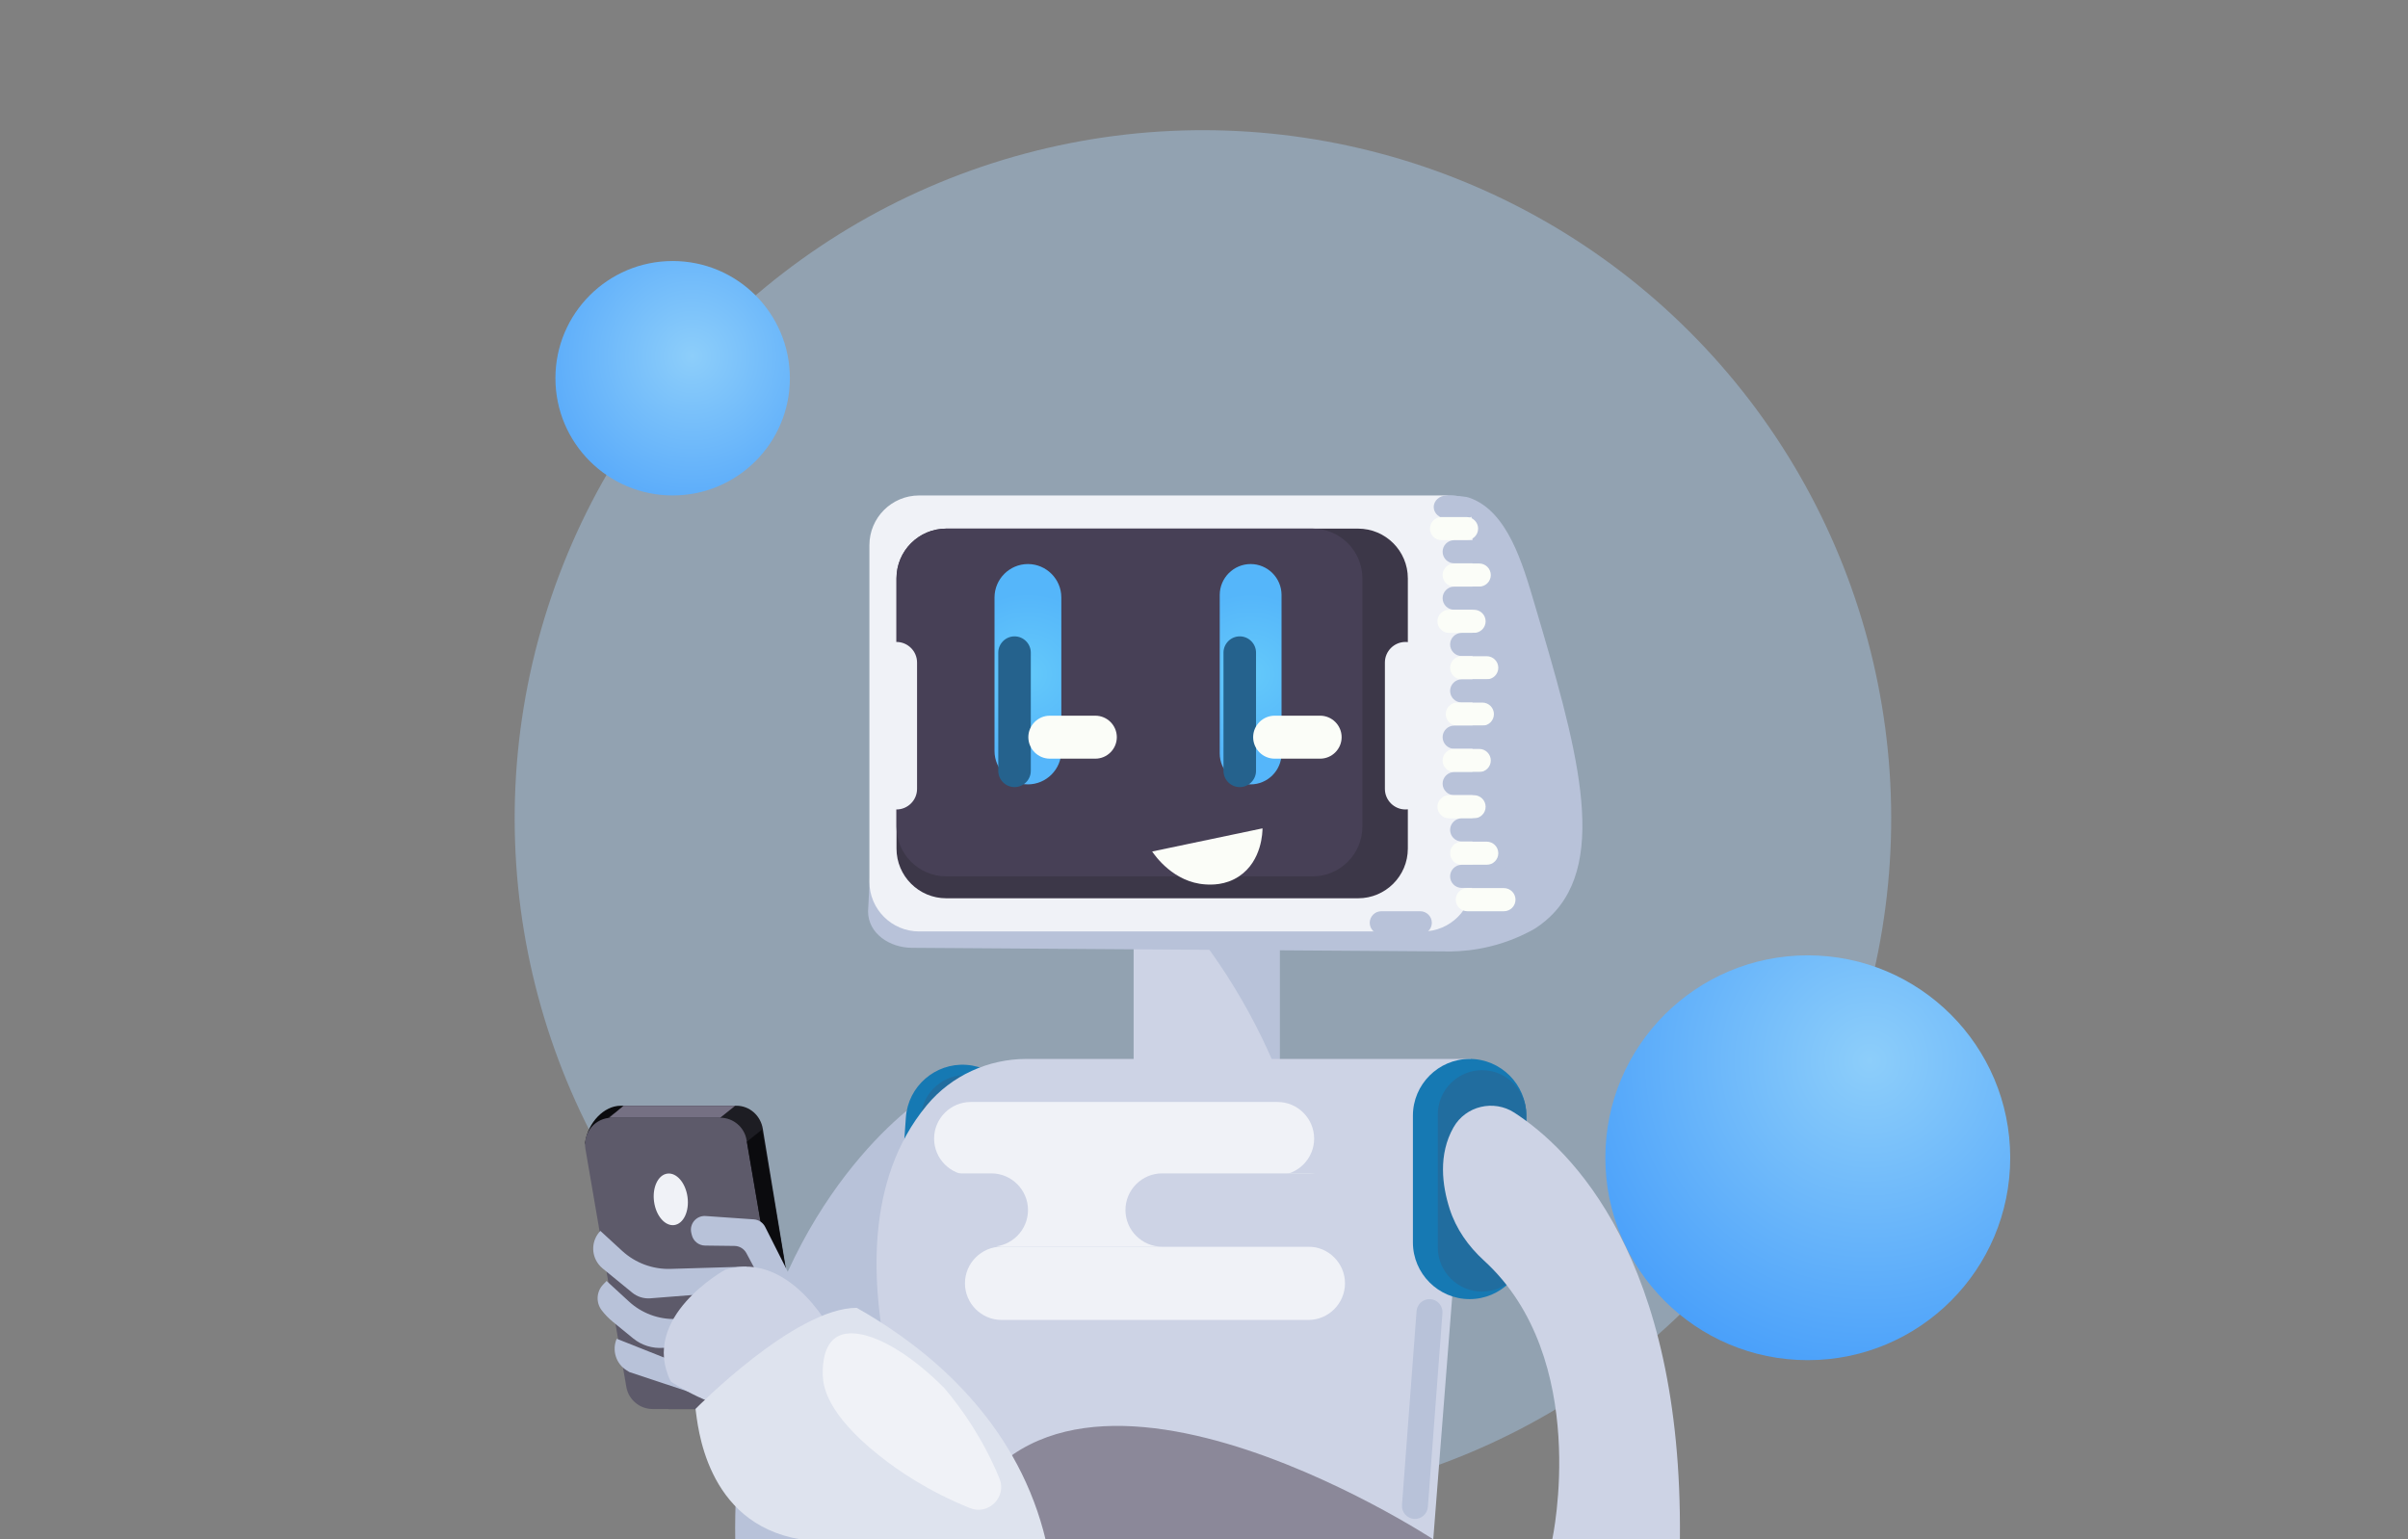 <?xml version="1.0" encoding="utf-8"?>
<!-- Generator: Adobe Illustrator 27.5.0, SVG Export Plug-In . SVG Version: 6.00 Build 0)  -->
<svg version="1.1" xmlns="http://www.w3.org/2000/svg" xmlns:xlink="http://www.w3.org/1999/xlink" x="0px" y="0px"
	 viewBox="0 0 500 319.667" style="enable-background:new 0 0 500 319.667;" xml:space="preserve">
 <rect x="0" y="0" width="500" height="319.667" fill="#808080" stroke="none"/>
 <g>
	
		<ellipse transform="matrix(0.707 -0.707 0.707 0.707 -46.995 226.428)" style="opacity:0.44;fill:#A8CDEF;" cx="249.825" cy="169.942" rx="142.933" ry="142.933"/>
	
		<radialGradient id="SVGID_00000053544238744479035520000006374801776170162853_" cx="143.667" cy="74" r="58.214" gradientUnits="userSpaceOnUse">
		<stop  offset="0" style="stop-color:#8DCEFA"/>
		<stop  offset="1" style="stop-color:#2E8DFA"/>
	</radialGradient>
	<circle style="fill:url(#SVGID_00000053544238744479035520000006374801776170162853_);" cx="139.67" cy="78.547" r="24.342"/>
	
		<radialGradient id="SVGID_00000172418250551812174180000012759116771082852259_" cx="388.199" cy="220.299" r="93.298" gradientUnits="userSpaceOnUse">
		<stop  offset="0" style="stop-color:#8DCEFA"/>
		<stop  offset="1" style="stop-color:#2E8DFA"/>
	</radialGradient>
	<circle style="fill:url(#SVGID_00000172418250551812174180000012759116771082852259_);" cx="375.369" cy="240.426" r="42.034"/>
	<g>
		<path style="fill:#0B0B0E;" d="M159.881,290.121H137.37c-2.703,0-5.013-1.947-5.471-4.611l-10.406-48.22
			c0.578-4.204,3.95-7.666,7.391-7.666h22.511c2.703,0,5.013,1.947,5.471,4.611l8.485,49.395
			C165.934,287.022,163.322,290.121,159.881,290.121z"/>
		<path style="fill:#B8C2D9;" d="M188.985,230.08c-10.824,8.684-37.052,36.421-36.32,89.586h36.763c0,0-11.277-37.173,8.929-59.689
			c2.907-3.24,5.086-7.09,5.994-11.346c1.07-5.015,1.266-11.48-2.489-16.786C198.906,227.67,192.975,226.879,188.985,230.08z"/>
		<path style="fill:#1679B3;" d="M197.186,270.895L197.186,270.895c6.459,0.451,12.113-4.465,12.564-10.924l1.834-26.273
			c0.451-6.459-4.465-12.113-10.924-12.564l0,0c-6.46-0.451-12.113,4.465-12.564,10.924l-1.834,26.273
			C185.811,264.79,190.727,270.444,197.186,270.895z"/>
		<path style="fill:#216D9F;" d="M197.835,269.16L197.835,269.16c5.042,0.352,9.455-3.485,9.807-8.527l1.923-27.539
			c0.352-5.042-3.485-9.456-8.527-9.807l0,0c-5.042-0.352-9.455,3.485-9.807,8.527l-1.923,27.539
			C188.956,264.395,192.793,268.808,197.835,269.16z"/>
		<rect x="235.389" y="179.017" style="fill:#CDD3E5;" width="30.297" height="44.781"/>
		<path style="fill:#B8C2D9;" d="M265.686,223.798L265.686,223.798c-5.905-14.79-14.588-28.312-25.58-39.836l-4.717-4.945h30.297
			V223.798z"/>
		<path style="fill:#B8C2D9;" d="M301.259,197.588l-111.885-0.761c-4.612,0-9.13-2.959-9.13-7.571l3.842-74.156
			c0-4.448,3.606-8.054,8.054-8.054l108.933-4.157c0.576,0.028,0.639,0.031,2.563,0.199c0.538,0.047,1.076,0.136,1.584,0.32
			c7.84,2.837,10.93,13.59,13.456,22.149c8.524,28.883,15.611,52.896,3.207,64.787c-1.382,1.325-2.68,2.187-3.401,2.633
			c-2.197,1.224-5.258,2.634-9.093,3.572C306.258,197.314,303.471,197.556,301.259,197.588z"/>
		<path style="fill:#F0F2F7;" d="M295.416,193.432h-104.56c-5.707,0-10.333-4.626-10.333-10.333v-69.876
			c0-5.707,4.626-10.333,10.333-10.333h108.893c3.314,0,6,2.686,6,6v74.209C305.749,188.805,301.123,193.432,295.416,193.432z"/>
		<path style="fill:#FFFFFF;" d="M281.997,186.547h-85.516c-5.707,0-10.333-4.626-10.333-10.333v-56.106
			c0-5.707,4.626-10.333,10.333-10.333h85.516c5.707,0,10.333,4.626,10.333,10.333v56.106
			C292.33,181.92,287.704,186.547,281.997,186.547z"/>
		<path style="fill:#3C3748;" d="M281.997,186.547h-85.516c-5.707,0-10.333-4.626-10.333-10.333v-56.106
			c0-5.707,4.626-10.333,10.333-10.333h85.516c5.707,0,10.333,4.626,10.333,10.333v56.106
			C292.33,181.92,287.704,186.547,281.997,186.547z"/>
		<path style="fill:#474056;" d="M272.553,181.991h-76.072c-5.707,0-10.333-4.626-10.333-10.333v-51.55
			c0-5.707,4.626-10.333,10.333-10.333h76.072c5.707,0,10.333,4.626,10.333,10.333v51.55
			C282.886,177.365,278.26,181.991,272.553,181.991z"/>
		<path style="fill:#B8C2D9;" d="M304.077,107.693h-3.669c-1.492,0-2.712-1.081-2.712-2.402l0,0c0-1.321,1.22-2.402,2.712-2.402
			h1.217c1.492,0,5.164,1.081,5.164,2.402l0,0C306.789,106.612,305.568,107.693,304.077,107.693z"/>
		<path style="fill:#FBFDF8;" d="M304.517,112.176h-5.199c-1.321,0-2.402-1.081-2.402-2.402l0,0c0-1.321,1.081-2.402,2.402-2.402
			h5.199c1.321,0,2.402,1.081,2.402,2.402l0,0C306.92,111.095,305.839,112.176,304.517,112.176z"/>
		<path style="fill:#B8C2D9;" d="M309.55,116.98h-7.602c-1.321,0-2.402-1.081-2.402-2.402l0,0c0-1.321,1.081-2.402,2.402-2.402
			h7.602c1.321,0,2.402,1.081,2.402,2.402l0,0C311.952,115.899,310.871,116.98,309.55,116.98z"/>
		<path style="fill:#FBFDF8;" d="M307.148,121.823h-5.199c-1.321,0-2.402-1.081-2.402-2.402l0,0c0-1.321,1.081-2.402,2.402-2.402
			h5.199c1.321,0,2.402,1.081,2.402,2.402l0,0C309.55,120.742,308.469,121.823,307.148,121.823z"/>
		<path style="fill:#B8C2D9;" d="M309.55,126.627h-7.602c-1.321,0-2.402-1.081-2.402-2.402l0,0c0-1.321,1.081-2.402,2.402-2.402
			h7.602c1.321,0,2.402,1.081,2.402,2.402l0,0C311.952,125.546,310.871,126.627,309.55,126.627z"/>
		<path style="fill:#FBFDF8;" d="M306.076,131.431h-5.199c-1.321,0-2.402-1.081-2.402-2.402l0,0c0-1.321,1.081-2.402,2.402-2.402
			h5.199c1.321,0,2.402,1.081,2.402,2.402l0,0C308.478,130.35,307.397,131.431,306.076,131.431z"/>
		<path style="fill:#B8C2D9;" d="M311.109,136.235h-7.602c-1.321,0-2.402-1.081-2.402-2.402l0,0c0-1.321,1.081-2.402,2.402-2.402
			h7.602c1.321,0,2.402,1.081,2.402,2.402l0,0C313.511,135.154,312.43,136.235,311.109,136.235z"/>
		<path style="fill:#FBFDF8;" d="M308.707,141.078h-5.199c-1.321,0-2.402-1.081-2.402-2.402l0,0c0-1.321,1.081-2.402,2.402-2.402
			h5.199c1.321,0,2.402,1.081,2.402,2.402l0,0C311.109,139.997,310.028,141.078,308.707,141.078z"/>
		<path style="fill:#B8C2D9;" d="M311.109,145.882h-7.602c-1.321,0-2.402-1.081-2.402-2.402l0,0c0-1.321,1.081-2.402,2.402-2.402
			h7.602c1.321,0,2.402,1.081,2.402,2.402l0,0C313.511,144.801,312.43,145.882,311.109,145.882z"/>
		<path style="fill:#FBFDF8;" d="M307.798,150.706h-5.2c-1.321,0-2.402-1.081-2.402-2.402l0,0c0-1.321,1.081-2.402,2.402-2.402h5.2
			c1.321,0,2.402,1.081,2.402,2.402l0,0C310.2,149.625,309.119,150.706,307.798,150.706z"/>
		<path style="fill:#B8C2D9;" d="M309.55,155.491h-7.602c-1.321,0-2.402-1.081-2.402-2.402l0,0c0-1.321,1.081-2.402,2.402-2.402
			h7.602c1.321,0,2.402,1.081,2.402,2.402l0,0C311.952,154.41,310.871,155.491,309.55,155.491z"/>
		<path style="fill:#FBFDF8;" d="M307.148,160.333h-5.199c-1.321,0-2.402-1.081-2.402-2.402l0,0c0-1.321,1.081-2.402,2.402-2.402
			h5.199c1.321,0,2.402,1.081,2.402,2.402l0,0C309.55,159.253,308.469,160.333,307.148,160.333z"/>
		<path style="fill:#FBFDF8;" d="M312.279,189.236h-7.602c-1.321,0-2.402-1.081-2.402-2.402l0,0c0-1.321,1.081-2.402,2.402-2.402
			h7.602c1.321,0,2.402,1.081,2.402,2.402l0,0C314.681,188.155,313.6,189.236,312.279,189.236z"/>
		<path style="fill:#B8C2D9;" d="M294.904,194.04h-8.089c-1.321,0-2.402-1.081-2.402-2.402l0,0c0-1.321,1.081-2.402,2.402-2.402
			h8.089c1.321,0,2.402,1.081,2.402,2.402l0,0C297.306,192.959,296.225,194.04,294.904,194.04z"/>
		<path style="fill:#B8C2D9;" d="M309.55,165.138h-7.602c-1.321,0-2.402-1.081-2.402-2.402v0c0-1.321,1.081-2.402,2.402-2.402h7.602
			c1.321,0,2.402,1.081,2.402,2.402v0C311.952,164.057,310.871,165.138,309.55,165.138z"/>
		<path style="fill:#FBFDF8;" d="M306.076,169.942h-5.199c-1.321,0-2.402-1.081-2.402-2.402l0,0c0-1.321,1.081-2.402,2.402-2.402
			h5.199c1.321,0,2.402,1.081,2.402,2.402l0,0C308.478,168.861,307.397,169.942,306.076,169.942z"/>
		<path style="fill:#B8C2D9;" d="M311.109,174.746h-7.602c-1.321,0-2.402-1.081-2.402-2.402l0,0c0-1.321,1.081-2.402,2.402-2.402
			h7.602c1.321,0,2.402,1.081,2.402,2.402l0,0C313.511,173.665,312.43,174.746,311.109,174.746z"/>
		<path style="fill:#FBFDF8;" d="M308.707,179.589h-5.199c-1.321,0-2.402-1.081-2.402-2.402l0,0c0-1.321,1.081-2.402,2.402-2.402
			h5.199c1.321,0,2.402,1.081,2.402,2.402l0,0C311.109,178.508,310.028,179.589,308.707,179.589z"/>
		
			<radialGradient id="SVGID_00000121988548445902575980000001141780326323590024_" cx="213.438" cy="140.011" r="16.904" gradientUnits="userSpaceOnUse">
			<stop  offset="0" style="stop-color:#64C9FA"/>
			<stop  offset="1" style="stop-color:#55B6FA"/>
		</radialGradient>
		<path style="fill:url(#SVGID_00000121988548445902575980000001141780326323590024_);" d="M213.438,162.888L213.438,162.888
			c-3.814,0-6.935-3.121-6.935-6.935v-31.885c0-3.814,3.121-6.935,6.935-6.935l0,0c3.814,0,6.935,3.121,6.935,6.935v31.885
			C220.373,159.767,217.253,162.888,213.438,162.888z"/>
		<path style="fill:#B8C2D9;" d="M311.109,184.393h-7.602c-1.321,0-2.402-1.081-2.402-2.402l0,0c0-1.321,1.081-2.402,2.402-2.402
			h7.602c1.321,0,2.402,1.081,2.402,2.402l0,0C313.511,183.312,312.43,184.393,311.109,184.393z"/>
		<path style="fill:#25628D;" d="M210.66,163.457L210.66,163.457c-1.858,0-3.378-1.52-3.378-3.378V135.53
			c0-1.858,1.52-3.377,3.377-3.377h0c1.858,0,3.377,1.52,3.377,3.377v24.549C214.038,161.937,212.518,163.457,210.66,163.457z"/>
		
			<radialGradient id="SVGID_00000068664734746417543390000008554638345214873498_" cx="259.684" cy="140.011" r="16.801" gradientUnits="userSpaceOnUse">
			<stop  offset="0" style="stop-color:#64C9FA"/>
			<stop  offset="1" style="stop-color:#55B6FA"/>
		</radialGradient>
		<path style="fill:url(#SVGID_00000068664734746417543390000008554638345214873498_);" d="M259.684,162.888L259.684,162.888
			c-3.529,0-6.416-2.887-6.416-6.415v-32.924c0-3.529,2.887-6.416,6.416-6.416l0,0c3.529,0,6.415,2.887,6.415,6.416v32.924
			C266.099,160.001,263.212,162.888,259.684,162.888z"/>
		<path style="fill:#25628D;" d="M257.425,163.457L257.425,163.457c-1.858,0-3.377-1.52-3.377-3.378V135.53
			c0-1.858,1.52-3.377,3.377-3.377l0,0c1.858,0,3.378,1.52,3.378,3.377v24.549C260.803,161.937,259.283,163.457,257.425,163.457z"/>
		<path style="fill:#F0F2F7;" d="M291.833,168.099L291.833,168.099c-2.349,0-4.27-1.922-4.27-4.27v-26.246
			c0-2.349,1.922-4.27,4.27-4.27l0,0c2.349,0,4.27,1.922,4.27,4.27v26.246C296.103,166.178,294.182,168.099,291.833,168.099z"/>
		<path style="fill:#F0F2F7;" d="M186.148,168.099L186.148,168.099c-2.349,0-4.27-1.922-4.27-4.27v-26.246
			c0-2.349,1.922-4.27,4.27-4.27l0,0c2.349,0,4.27,1.922,4.27,4.27v26.246C190.418,166.178,188.496,168.099,186.148,168.099z"/>
		<path style="fill:#CDD3E5;" d="M297.602,319.667H197.42c-1.608-3.062-30.359-59.422-5.02-90.089
			c0.028-0.033,0.055-0.067,0.083-0.1c5.095-6.127,12.726-9.576,20.695-9.576h92.218L297.602,319.667z"/>
		<path style="fill:#8B8899;" d="M297.602,319.667c0,0-80.887-53-100.182,0H297.602z"/>
		<path style="fill:#1679B3;" d="M305.152,269.784L305.152,269.784c-6.475,0-11.773-5.298-11.773-11.773v-26.337
			c0-6.475,5.298-11.773,11.773-11.773l0,0c6.475,0,11.773,5.298,11.773,11.773v26.337
			C316.925,264.486,311.627,269.784,305.152,269.784z"/>
		<path style="fill:#216D9F;" d="M307.735,268.225L307.735,268.225c-5.054,0-9.19-4.135-9.19-9.19v-27.606
			c0-5.054,4.135-9.19,9.19-9.19l0,0c5.054,0,9.19,4.135,9.19,9.19v27.606C316.925,264.09,312.79,268.225,307.735,268.225z"/>
		<path style="fill:#CDD3E5;" d="M314.451,231.067c11.636,7.562,34.953,30.045,34.367,88.6h-26.5c0,0,8.137-37.527-14.212-57.917
			c-3.215-2.934-5.767-6.547-7.095-10.693c-1.564-4.883-2.404-11.296,0.803-16.95C304.339,229.657,310.161,228.279,314.451,231.067z
			"/>
		<path style="fill:#F0F2F7;" d="M265.261,244.063h-63.694c-4.185,0-7.609-3.424-7.609-7.609v0c0-4.185,3.424-7.609,7.609-7.609
			h63.694c4.185,0,7.609,3.424,7.609,7.609v0C272.87,240.639,269.446,244.063,265.261,244.063z"/>
		<path style="fill:#F0F2F7;" d="M271.667,274.111h-63.694c-4.185,0-7.609-3.424-7.609-7.609l0,0c0-4.185,3.424-7.609,7.609-7.609
			h63.694c4.185,0,7.609,3.424,7.609,7.609l0,0C279.276,270.686,275.852,274.111,271.667,274.111z"/>
		<path style="fill:#F0F2F7;" d="M271.667,258.892h-63.694c-4.185,0-7.609-3.424-7.609-7.609l0,0c0-4.185,3.424-7.609,7.609-7.609
			h63.694c4.185,0,7.609,3.424,7.609,7.609l0,0C279.276,255.468,275.852,258.892,271.667,258.892z"/>
		<path style="fill:#CDD3E5;" d="M275.218,258.892H241.3c-4.185,0-7.609-3.424-7.609-7.609l0,0c0-4.185,3.424-7.609,7.609-7.609
			h33.918c4.185,0,7.609,3.424,7.609,7.609l0,0C282.827,255.468,279.403,258.892,275.218,258.892z"/>
		<path style="fill:#CDD3E5;" d="M205.848,258.892h-10.97c-4.185,0-7.609-3.424-7.609-7.609l0,0c0-4.185,3.424-7.609,7.609-7.609
			h10.97c4.185,0,7.609,3.424,7.609,7.609l0,0C213.458,255.468,210.033,258.892,205.848,258.892z"/>
		<path style="fill:#B8C2D9;" d="M291.111,312.538l3.028-40.262c0.111-1.477,1.411-2.595,2.888-2.484l0,0
			c1.477,0.111,2.595,1.411,2.484,2.888l-3.028,40.262c-0.111,1.477-1.411,2.595-2.888,2.484l0,0
			C292.118,315.315,291,314.015,291.111,312.538z"/>
		<path style="fill:#FBFDF8;" d="M274.116,157.551h-9.447c-2.455,0-4.463-2.008-4.463-4.463l0,0c0-2.454,2.008-4.463,4.463-4.463
			h9.447c2.455,0,4.463,2.008,4.463,4.463l0,0C278.578,155.543,276.57,157.551,274.116,157.551z"/>
		<path style="fill:#FBFDF8;" d="M227.435,157.551h-9.447c-2.454,0-4.463-2.008-4.463-4.463l0,0c0-2.454,2.008-4.463,4.463-4.463
			h9.447c2.455,0,4.463,2.008,4.463,4.463l0,0C231.898,155.543,229.89,157.551,227.435,157.551z"/>
		<path style="fill:#FBFDF8;" d="M239.239,176.827l22.908-4.804c0.004,0.612-0.061,6.761-4.881,9.969
			c-2.849,1.895-5.827,1.744-7.015,1.667C243.686,183.231,239.825,177.695,239.239,176.827z"/>
		<path style="fill:#1D1D23;" d="M158.393,234.424c-0.458-2.774-2.768-4.801-5.471-4.801h-19.326
			c-0.067,0.153-0.138,0.305-0.241,0.444c-1.158,1.58-2.157,3.27-3.316,4.846c-1.097,1.491-2.337,2.699-3.68,3.953
			c-0.291,0.271-0.598,0.455-0.909,0.596l7.977,48.346c0.458,2.773,2.768,4.801,5.471,4.801h13.327
			c0.017-1.564,1.026-3.115,3.039-3.119c1.06-0.002,2.102-0.328,3.083-0.856c2.032-1.803,4.01-3.643,5.363-6.024
			c0.618-1.088,1.492-1.55,2.374-1.583L158.393,234.424z"/>
		<path style="fill:#1D1D23;" d="M158.543,292.583l-19.841-1.608c-2.703,0-5.013-1.947-5.471-4.611l-8.485-49.395
			c-0.583-3.391,2.029-6.49,5.471-6.49h22.511c2.703,0,5.013,1.947,5.471,4.611l8.485,49.395
			C167.266,287.876,161.984,292.583,158.543,292.583z"/>
		<path style="fill:#5D5A6A;" d="M158.03,292.609h-22.511c-2.703,0-5.013-1.947-5.471-4.611l-8.485-49.395
			c-0.583-3.392,2.029-6.491,5.471-6.491h22.511c2.703,0,5.013,1.947,5.471,4.611l8.485,49.395
			C164.083,289.51,161.471,292.609,158.03,292.609z"/>
		<polygon style="fill:#0B0B0E;" points="155.079,237.096 158.25,234.56 166.399,282.833 163.582,286.893 		"/>
		<polygon style="fill:#757083;" points="152.664,229.624 149.547,232.112 126.489,232.112 129.477,229.624 		"/>
		<path style="fill:#B8C2D9;" d="M155.079,263.037l-15.854,0.47c-3.71,0.11-7.316-1.234-10.05-3.745l-4.511-4.144l0,0
			c-1.822,1.881-1.992,4.813-0.4,6.892l0.026,0.034c0.249,0.325,0.534,0.619,0.85,0.878l6.134,5.017
			c1.055,0.863,2.404,1.285,3.763,1.178l17.627-1.392L155.079,263.037z"/>
		<path style="fill:#B8C2D9;" d="M156.369,273.435l-16.046,0.476c-3.587,0.106-7.074-1.193-9.717-3.621l-4.652-4.274l-0.703,0.726
			c-1.418,1.464-1.55,3.745-0.311,5.363l0,0c0.674,0.88,1.448,1.679,2.306,2.381l4.209,3.443c1.767,1.445,4.025,2.152,6.301,1.973
			l16.199-1.279L156.369,273.435z"/>
		<path style="fill:#B8C2D9;" d="M159.11,274.081l-19.985,8.327l-11.074-4.395l0,0c-1.03,2.408-0.142,5.207,2.088,6.58l0.56,0.345
			l13.719,4.552l14.289-9.701L159.11,274.081z"/>
		<path style="fill:#B8C2D9;" d="M164.738,266.404l-5.859-11.618c-0.453-0.898-1.346-1.492-2.35-1.562l-10.012-0.697
			c-1.926-0.134-3.427,1.643-2.972,3.519l0.106,0.437c0.307,1.267,1.435,2.165,2.739,2.181l6.116,0.074
			c1.042,0.013,1.994,0.592,2.484,1.511l4.681,8.782c0.533,1,1.607,1.589,2.736,1.503l0,0
			C164.433,270.379,165.652,268.217,164.738,266.404z"/>
		<path style="fill:#F0F2F7;" d="M142.761,248.598c0.396,2.951-0.84,5.552-2.76,5.809c-1.92,0.257-3.797-1.926-4.193-4.877
			c-0.396-2.951,0.84-5.552,2.76-5.809C140.488,243.464,142.365,245.647,142.761,248.598z"/>
		<path style="fill:#CDD3E5;" d="M173.449,277.838c0,0-8.833-18.446-22.863-14.159c0,0-17.89,9.826-11.302,23.215
			c0,0,9.455,6.457,16.354,5.716C162.537,291.867,173.449,277.838,173.449,277.838z"/>
		<path style="fill:#DEE3EE;" d="M217.096,319.667c-15.242,0-30.484,0-45.726,0h-5.196c-19.835-3.343-21.3-24.017-21.757-27.083
			c0,0,20.607-20.991,33.477-20.991c11.122,6.289,28.692,18.77,36.796,40.261C215.689,314.5,216.479,317.112,217.096,319.667z"/>
		<path style="fill:#F0F2F7;" d="M207.53,307.035c1.579,3.832-2.281,7.698-6.123,6.146c-8.684-3.507-14.872-7.747-18.859-10.922
			c-10.856-8.646-11.616-14.365-11.702-16.579c-0.035-0.885-0.227-5.819,2.604-7.843c4.05-2.896,13.204,0.943,22.609,10.392
			c3.739,4.421,8.085,10.619,11.432,18.706C207.503,306.969,207.516,307.002,207.53,307.035z"/>
	</g>
</g>
</svg>
